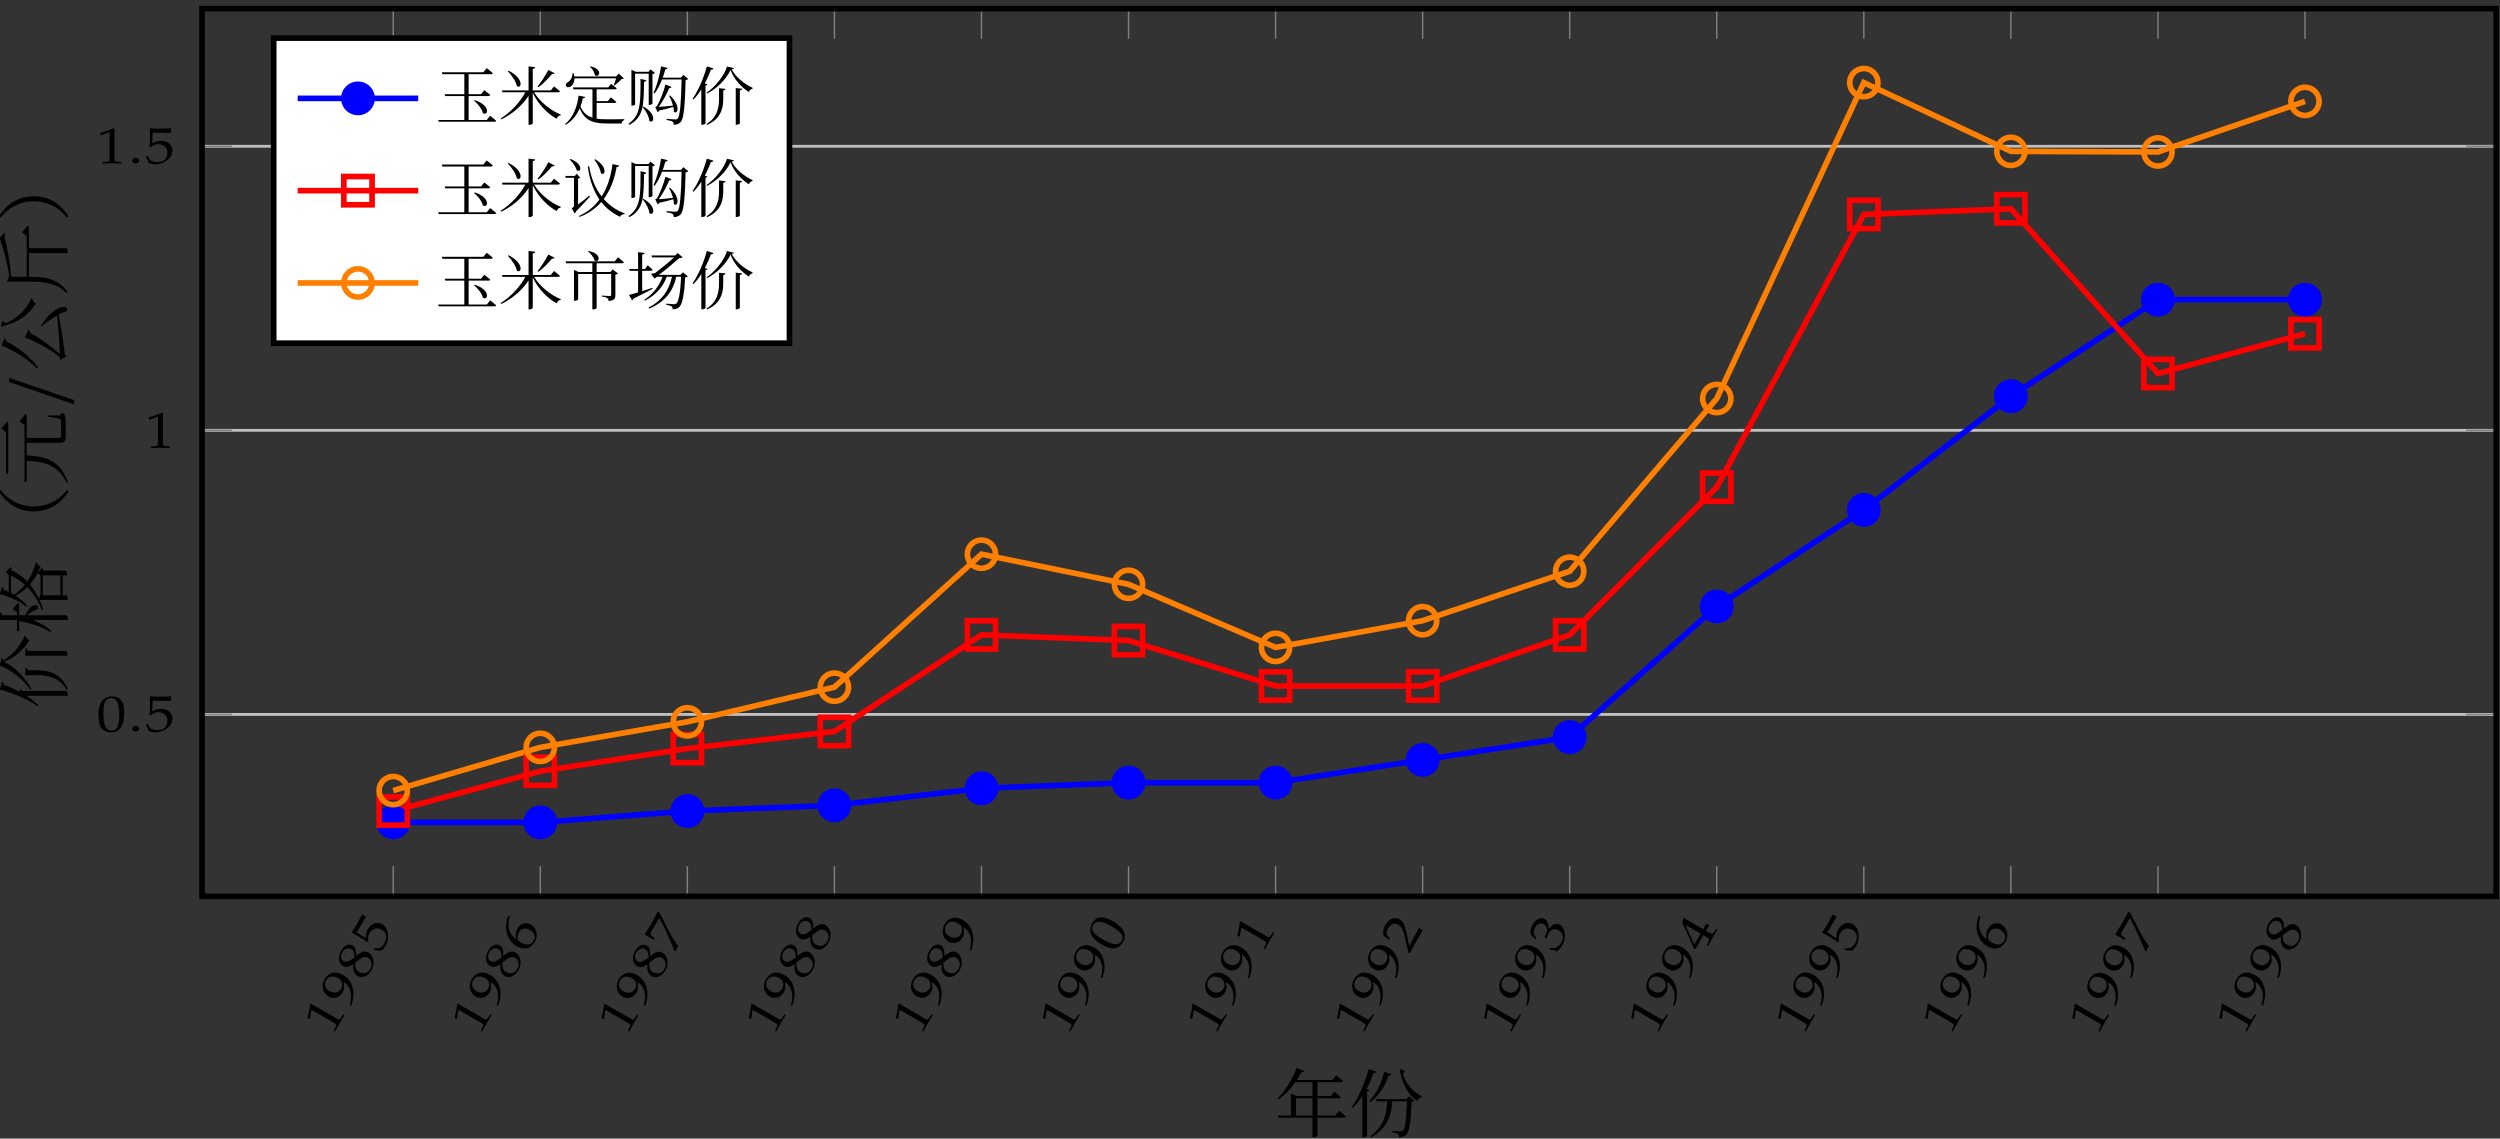 <?xml version="1.0" encoding="UTF-8"?>
<svg xmlns="http://www.w3.org/2000/svg" xmlns:xlink="http://www.w3.org/1999/xlink" width="352.72" height="160.642" viewBox="0 0 352.72 160.642">
<rect x="0" y="0" width="352.72" height="160.642" fill="#333333" stroke="none"/>
<defs>
<g>
<g id="glyph-0-0">
<path d="M 1.828 -3.156 L 1.656 -3.25 L 1.406 -2.891 C 1.172 -2.484 1.062 -2.453 0.734 -2.641 L -2.953 -4.766 L -3.031 -4.688 C -3.094 -4.094 -3.203 -3.469 -3.391 -2.703 L -3.094 -2.594 L -3.047 -2.656 L -2.859 -3.812 L -2.859 -3.828 C -2.828 -3.875 -2.781 -3.844 -2.625 -3.766 L 0.375 -2.031 C 0.703 -1.844 0.734 -1.734 0.516 -1.344 L 0.312 -0.906 L 0.484 -0.812 L 1.156 -2.016 Z M 1.828 -3.156 "/>
</g>
<g id="glyph-0-1">
<path d="M -0.594 -4.922 C -1.641 -5.531 -2.641 -5.328 -3.188 -4.359 C -3.734 -3.422 -3.5 -2.375 -2.656 -1.891 C -1.953 -1.484 -1.109 -1.719 -0.672 -2.469 C -0.531 -2.719 -0.453 -3.047 -0.469 -3.219 L -0.531 -3.953 C 0.484 -3.281 0.781 -2.047 0.297 -0.594 L 0.344 -0.578 L 0.594 -0.75 C 0.844 -1.672 0.891 -2.109 0.828 -2.672 C 0.719 -3.672 0.219 -4.453 -0.594 -4.922 Z M -1.312 -4.484 C -0.75 -4.156 -0.578 -3.547 -0.891 -3 C -1.234 -2.406 -1.891 -2.281 -2.531 -2.641 C -3.172 -3.016 -3.328 -3.609 -2.984 -4.219 C -2.797 -4.531 -2.547 -4.719 -2.203 -4.703 C -1.938 -4.734 -1.578 -4.641 -1.312 -4.484 Z M -1.312 -4.484 "/>
</g>
<g id="glyph-0-2">
<path d="M 0.75 -4.219 C 0.25 -4.5 -0.188 -4.391 -0.984 -3.75 C -0.984 -4.641 -1.109 -5.016 -1.5 -5.234 C -2.016 -5.531 -2.688 -5.25 -3.125 -4.469 C -3.625 -3.609 -3.5 -2.703 -2.859 -2.328 C -2.438 -2.094 -2.078 -2.141 -1.375 -2.578 C -1.422 -2.203 -1.422 -2.047 -1.391 -1.797 C -1.297 -1.391 -1.125 -1.094 -0.797 -0.906 C -0.172 -0.547 0.672 -0.891 1.141 -1.703 C 1.688 -2.641 1.5 -3.781 0.75 -4.219 Z M 0.656 -3.484 C 1.172 -3.188 1.344 -2.516 1 -1.922 C 0.641 -1.312 0.031 -1.125 -0.547 -1.453 C -1 -1.719 -1.156 -2.078 -1.141 -2.797 L -0.578 -3.219 C -0.141 -3.594 0.312 -3.688 0.656 -3.484 Z M -1.703 -4.703 C -1.344 -4.5 -1.219 -4.172 -1.219 -3.547 L -1.625 -3.266 C -2.078 -2.906 -2.453 -2.828 -2.766 -3 C -3.172 -3.234 -3.25 -3.75 -2.953 -4.266 C -2.656 -4.781 -2.156 -4.969 -1.703 -4.703 Z M -1.703 -4.703 "/>
</g>
<g id="glyph-0-3">
<path d="M 0.422 -4.359 C -0.281 -4.766 -1.109 -4.469 -1.594 -3.641 C -1.797 -3.281 -1.844 -2.984 -1.891 -2.375 L -3.156 -3.203 L -1.844 -5.391 L -1.859 -5.438 C -1.969 -5.5 -2 -5.531 -2.094 -5.578 C -2.203 -5.641 -2.234 -5.656 -2.344 -5.719 L -2.406 -5.719 L -3.094 -4.422 L -3.859 -3.203 L -3.844 -3.125 L -2.984 -2.672 C -2.438 -2.359 -1.875 -2 -1.609 -1.797 L -1.5 -1.938 C -1.594 -2.453 -1.562 -2.703 -1.359 -3.047 C -0.969 -3.734 -0.281 -3.953 0.391 -3.562 C 1.078 -3.156 1.203 -2.453 0.75 -1.656 C 0.531 -1.266 0.203 -0.984 -0.016 -0.984 L -0.719 -0.922 L -0.734 -0.703 C -0.281 -0.656 -0.031 -0.641 0.297 -0.594 C 0.5 -0.734 0.734 -1 0.922 -1.312 C 1.203 -1.812 1.328 -2.406 1.234 -2.984 C 1.172 -3.609 0.875 -4.094 0.422 -4.359 Z M 0.422 -4.359 "/>
</g>
<g id="glyph-0-4">
<path d="M 0.672 -4.297 C -0.031 -4.703 -0.797 -4.469 -1.234 -3.703 C -1.484 -3.281 -1.484 -2.922 -1.453 -2.25 C -2.469 -3.062 -2.719 -4.016 -2.297 -5.516 L -2.359 -5.547 L -2.625 -5.344 C -2.828 -4.516 -2.875 -4.156 -2.828 -3.625 C -2.703 -2.562 -2.172 -1.734 -1.328 -1.234 C -0.312 -0.656 0.656 -0.875 1.203 -1.812 C 1.75 -2.75 1.516 -3.812 0.672 -4.297 Z M 0.531 -3.547 C 1.172 -3.172 1.375 -2.562 1.047 -2.016 C 0.703 -1.406 0.047 -1.312 -0.781 -1.797 C -1 -1.922 -1.094 -2.016 -1.156 -2.156 C -1.281 -2.438 -1.234 -2.875 -1.031 -3.219 C -0.719 -3.766 -0.094 -3.906 0.531 -3.547 Z M 0.531 -3.547 "/>
</g>
<g id="glyph-0-5">
<path d="M -1.953 -6.078 L -2.141 -6.188 L -3.031 -4.531 L -3.984 -2.984 L -3.984 -2.891 C -3.984 -2.891 -3.578 -2.672 -3.312 -2.516 C -3.078 -2.375 -2.703 -2.156 -2.703 -2.156 L -2.578 -2.359 L -2.891 -2.625 C -3.25 -2.891 -3.266 -2.969 -3.078 -3.312 L -1.953 -5.25 C -1.625 -4.656 -1.391 -4.234 -1.156 -3.734 L 0.234 -0.562 L 0.359 -0.594 C 0.359 -0.594 0.453 -0.797 0.531 -0.938 C 0.609 -1.062 0.734 -1.266 0.734 -1.266 C 0.25 -1.938 -0.047 -2.375 -0.672 -3.562 Z M -1.953 -6.078 "/>
</g>
<g id="glyph-0-6">
<path d="M -0.25 -4.797 C -1.609 -5.578 -2.531 -5.5 -3.109 -4.5 C -3.766 -3.375 -3.312 -2.359 -1.812 -1.5 C -1.094 -1.078 -0.375 -0.859 0.062 -0.953 C 0.516 -1.016 0.938 -1.344 1.188 -1.781 C 1.828 -2.891 1.344 -3.875 -0.25 -4.797 Z M -0.312 -4 C 1.016 -3.234 1.406 -2.656 1.031 -2 C 0.625 -1.297 -0.172 -1.359 -1.688 -2.234 C -3 -3 -3.375 -3.547 -2.969 -4.25 C -2.562 -4.938 -1.797 -4.859 -0.312 -4 Z M -0.312 -4 "/>
</g>
<g id="glyph-0-7">
<path d="M 2.047 -3.516 C 1.906 -3.562 1.844 -3.594 1.766 -3.641 C 1.672 -3.688 1.609 -3.734 1.484 -3.828 L 0.109 -1.281 L -0.328 -3.297 C -0.562 -4.359 -0.781 -4.781 -1.234 -5.047 C -1.953 -5.453 -2.734 -5.141 -3.266 -4.234 C -3.562 -3.719 -3.641 -3.266 -3.531 -2.734 L -2.75 -2.125 L -2.625 -2.344 L -2.875 -2.609 C -3.172 -2.922 -3.156 -3.281 -2.875 -3.75 C -2.516 -4.391 -1.969 -4.594 -1.438 -4.281 C -0.969 -4.016 -0.688 -3.438 -0.422 -2.188 L -0.016 -0.328 L 0.156 -0.25 L 1.062 -1.859 Z M 2.047 -3.516 "/>
</g>
<g id="glyph-0-8">
<path d="M 0.609 -4.281 C 0.312 -4.453 -0.031 -4.453 -0.328 -4.281 C -0.562 -4.156 -0.703 -4.016 -0.953 -3.688 C -1.016 -4.5 -1.172 -4.875 -1.547 -5.094 C -2.094 -5.406 -2.781 -5.078 -3.234 -4.281 C -3.516 -3.797 -3.594 -3.375 -3.484 -2.875 L -2.828 -2.219 L -2.703 -2.438 L -2.984 -2.781 C -3.141 -2.969 -3.094 -3.547 -2.875 -3.922 C -2.609 -4.391 -2.062 -4.594 -1.672 -4.375 C -1.203 -4.094 -1.047 -3.453 -1.344 -2.938 C -1.391 -2.875 -1.562 -2.594 -1.562 -2.594 L -1.281 -2.328 L -1.219 -2.359 C -1.172 -2.688 -1.109 -2.844 -1 -3.031 C -0.656 -3.641 -0.141 -3.797 0.438 -3.469 C 1.062 -3.109 1.219 -2.438 0.828 -1.766 C 0.641 -1.438 0.391 -1.188 0.094 -1.062 C -0.156 -0.953 -0.344 -0.953 -0.766 -1.016 L -0.828 -0.781 C -0.344 -0.703 -0.109 -0.656 0.234 -0.5 C 0.562 -0.844 0.812 -1.125 0.969 -1.406 C 1.297 -1.984 1.406 -2.781 1.219 -3.422 C 1.109 -3.828 0.906 -4.109 0.609 -4.281 Z M 0.609 -4.281 "/>
</g>
<g id="glyph-0-9">
<path d="M 2.062 -3.547 L 1.891 -3.641 L 1.656 -3.297 C 1.438 -2.953 1.312 -2.922 0.938 -3.141 L 0.469 -3.406 C 0.719 -3.828 0.812 -3.984 0.953 -4.172 L 0.5 -4.438 C 0.5 -4.438 0.328 -4.062 0.188 -3.828 L 0.078 -3.641 L -0.781 -4.141 C -1.891 -4.766 -2.422 -5.094 -2.656 -5.281 L -2.719 -5.219 L -2.859 -4.562 L -1.188 -0.859 L -1 -0.859 L 0.109 -2.797 L 0.578 -2.531 C 0.953 -2.312 0.984 -2.172 0.797 -1.828 L 0.578 -1.359 L 0.75 -1.266 L 1.406 -2.438 Z M -0.281 -3.031 L -1.172 -1.469 L -2.453 -4.281 Z M -0.281 -3.031 "/>
</g>
<g id="glyph-1-0">
<path d="M 4.031 -2.625 C 4.031 -4.188 3.5 -4.938 2.344 -4.938 C 1.047 -4.938 0.391 -4.047 0.391 -2.312 C 0.391 -1.484 0.562 -0.766 0.859 -0.406 C 1.141 -0.062 1.625 0.141 2.125 0.141 C 3.406 0.141 4.031 -0.781 4.031 -2.625 Z M 3.328 -2.266 C 3.328 -0.734 3.016 -0.109 2.25 -0.109 C 1.438 -0.109 1.094 -0.828 1.094 -2.578 C 1.094 -4.094 1.391 -4.688 2.203 -4.688 C 3 -4.688 3.328 -3.984 3.328 -2.266 Z M 3.328 -2.266 "/>
</g>
<g id="glyph-1-1">
<path d="M 1.672 -0.375 C 1.672 -0.594 1.438 -0.797 1.188 -0.797 C 0.938 -0.797 0.703 -0.594 0.703 -0.375 C 0.703 -0.172 0.938 0.031 1.172 0.031 C 1.438 0.031 1.672 -0.156 1.672 -0.375 Z M 1.672 -0.375 "/>
</g>
<g id="glyph-1-2">
<path d="M 3.984 -1.812 C 3.984 -2.625 3.312 -3.188 2.359 -3.188 C 1.953 -3.188 1.656 -3.094 1.125 -2.828 L 1.203 -4.328 L 3.75 -4.297 L 3.797 -4.328 C 3.781 -4.453 3.781 -4.5 3.781 -4.609 C 3.781 -4.719 3.781 -4.766 3.797 -4.891 L 3.75 -4.938 L 2.297 -4.891 L 0.844 -4.938 L 0.797 -4.891 L 0.828 -3.922 C 0.828 -3.281 0.797 -2.625 0.766 -2.297 L 0.938 -2.266 C 1.328 -2.594 1.562 -2.703 1.969 -2.703 C 2.766 -2.703 3.281 -2.219 3.281 -1.438 C 3.281 -0.641 2.734 -0.172 1.828 -0.172 C 1.375 -0.172 0.953 -0.312 0.844 -0.5 L 0.453 -1.078 L 0.25 -0.984 C 0.438 -0.578 0.547 -0.344 0.672 -0.031 C 0.891 0.078 1.234 0.141 1.594 0.141 C 2.156 0.141 2.75 -0.062 3.203 -0.406 C 3.719 -0.797 3.984 -1.281 3.984 -1.812 Z M 3.984 -1.812 "/>
</g>
<g id="glyph-1-3">
<path d="M 3.641 0.016 L 3.641 -0.188 L 3.203 -0.219 C 2.75 -0.234 2.656 -0.312 2.656 -0.688 L 2.656 -4.938 L 2.547 -4.969 C 2 -4.719 1.406 -4.516 0.641 -4.281 L 0.703 -3.969 L 0.781 -3.969 L 1.875 -4.391 L 1.891 -4.391 C 1.953 -4.391 1.953 -4.328 1.953 -4.156 L 1.953 -0.688 C 1.953 -0.312 1.875 -0.234 1.422 -0.219 L 0.938 -0.188 L 0.938 0.016 L 2.328 0 Z M 3.641 0.016 "/>
</g>
<g id="glyph-2-0">
<path d="M 3.094 -8.969 C 2.453 -7.234 1.391 -5.609 0.391 -4.656 L 0.516 -4.531 C 1.391 -5.109 2.219 -5.938 2.922 -6.953 L 5.328 -6.953 L 5.328 -5 L 3.125 -5 L 2.281 -5.344 L 2.281 -2.25 L 0.453 -2.25 L 0.531 -1.938 L 5.328 -1.938 L 5.328 0.812 L 5.438 0.812 C 5.812 0.812 6.031 0.641 6.031 0.594 L 6.031 -1.938 L 9.781 -1.938 C 9.938 -1.938 10.031 -2 10.062 -2.109 C 9.688 -2.453 9.078 -2.922 9.078 -2.922 L 8.531 -2.25 L 6.031 -2.25 L 6.031 -4.688 L 9.047 -4.688 C 9.203 -4.688 9.297 -4.734 9.328 -4.844 C 8.969 -5.172 8.406 -5.625 8.406 -5.625 L 7.906 -5 L 6.031 -5 L 6.031 -6.953 L 9.375 -6.953 C 9.531 -6.953 9.625 -7 9.656 -7.125 C 9.266 -7.469 8.672 -7.922 8.672 -7.922 L 8.141 -7.266 L 3.125 -7.266 C 3.344 -7.609 3.562 -7.984 3.75 -8.359 C 3.984 -8.344 4.109 -8.422 4.156 -8.531 Z M 5.328 -2.25 L 3 -2.25 L 3 -4.688 L 5.328 -4.688 Z M 5.328 -2.25 "/>
</g>
<g id="glyph-2-1">
<path d="M 5.969 -8.078 L 4.938 -8.406 C 4.531 -6.688 3.734 -5.203 2.828 -4.281 L 2.969 -4.141 C 4.078 -4.938 5.016 -6.219 5.562 -7.891 C 5.797 -7.875 5.922 -7.969 5.969 -8.078 Z M 7.891 -8.531 L 7.234 -8.781 L 7.125 -8.719 C 7.516 -6.656 8.25 -5.266 9.609 -4.312 C 9.719 -4.594 9.969 -4.812 10.234 -4.844 L 10.266 -4.969 C 8.969 -5.547 8.016 -6.812 7.578 -8.109 C 7.703 -8.281 7.828 -8.422 7.891 -8.531 Z M 2.859 -5.828 L 2.453 -6 C 2.828 -6.688 3.172 -7.453 3.453 -8.25 C 3.703 -8.234 3.828 -8.328 3.859 -8.438 L 2.766 -8.797 C 2.219 -6.766 1.281 -4.734 0.391 -3.453 L 0.531 -3.344 C 1 -3.812 1.453 -4.375 1.859 -5.016 L 1.859 0.828 L 1.969 0.828 C 2.25 0.828 2.516 0.656 2.531 0.594 L 2.531 -5.641 C 2.719 -5.672 2.828 -5.734 2.859 -5.828 Z M 8.078 -4.562 L 3.766 -4.562 L 3.859 -4.25 L 5.375 -4.25 C 5.297 -2.688 5.047 -0.844 3 0.656 L 3.141 0.812 C 5.594 -0.594 5.969 -2.516 6.094 -4.25 L 8.172 -4.25 C 8.078 -1.812 7.906 -0.391 7.609 -0.109 C 7.516 -0.031 7.422 -0.016 7.25 -0.016 C 7.031 -0.016 6.422 -0.062 6.062 -0.078 L 6.047 0.094 C 6.391 0.141 6.734 0.234 6.875 0.344 C 7 0.453 7.031 0.625 7.031 0.812 C 7.438 0.812 7.812 0.719 8.078 0.438 C 8.5 0.016 8.719 -1.422 8.812 -4.172 C 9.031 -4.203 9.172 -4.25 9.234 -4.344 L 8.453 -4.984 Z M 8.078 -4.562 "/>
</g>
<g id="glyph-3-0">
<path d="M -5.234 -7.469 L 0.797 -7.469 L 0.797 -7.609 C 0.797 -7.859 0.656 -8.141 0.562 -8.141 L -4.844 -8.141 C -4.875 -8.406 -4.984 -8.5 -5.125 -8.531 Z M -5.219 -4.719 L -3.438 -4.719 C -1.969 -4.719 -0.375 -4.406 0.672 -2.656 L 0.812 -2.766 C -0.156 -5.016 -1.906 -5.406 -3.422 -5.422 L -4.828 -5.422 C -4.859 -5.672 -4.969 -5.75 -5.109 -5.781 Z M -8.203 -6.625 C -6.703 -7.156 -5.406 -8.328 -4.578 -9.656 C -4.844 -9.719 -5.062 -9.938 -5.109 -10.234 L -5.266 -10.25 C -5.938 -8.812 -7.031 -7.469 -8.344 -6.797 C -8.344 -7.047 -8.406 -7.156 -8.516 -7.188 L -8.781 -6.031 C -7.344 -5.641 -5.406 -4.078 -4.469 -2.672 L -4.312 -2.766 C -5.172 -4.375 -6.688 -5.906 -8.203 -6.625 Z M -8.797 -2.703 C -6.781 -2.172 -4.75 -1.25 -3.469 -0.359 L -3.344 -0.5 C -3.812 -0.969 -4.375 -1.391 -5.016 -1.812 L 0.812 -1.812 L 0.812 -1.938 C 0.812 -2.203 0.641 -2.484 0.578 -2.5 L -5.656 -2.5 C -5.688 -2.672 -5.75 -2.781 -5.844 -2.812 L -6 -2.391 C -6.703 -2.766 -7.469 -3.109 -8.25 -3.391 C -8.25 -3.641 -8.344 -3.766 -8.453 -3.797 Z M -8.797 -2.703 "/>
</g>
<g id="glyph-3-1">
<path d="M -6.953 -3.578 L -6.359 -3.109 L -6.359 -2.672 L -8.438 -2.672 C -8.469 -2.938 -8.578 -3.031 -8.734 -3.047 L -8.844 -2.016 L -6.359 -2.016 L -6.359 -0.406 L -6.047 -0.484 L -6.047 -1.844 C -4.469 -1.578 -2.891 -1.094 -1.656 -0.312 L -1.516 -0.469 C -2.281 -1.141 -3.156 -1.641 -4.125 -2.016 L 0.844 -2.016 L 0.844 -2.156 C 0.844 -2.391 0.672 -2.672 0.578 -2.672 L -4.906 -2.672 C -4.5 -3.031 -3.953 -3.406 -3.5 -3.5 C -3.031 -4.156 -4.312 -4.703 -5.156 -2.672 L -6.047 -2.672 L -6.047 -4.125 C -6.047 -4.281 -6.094 -4.375 -6.219 -4.406 C -6.531 -4.078 -6.953 -3.578 -6.953 -3.578 Z M -8.438 -6.703 L -8.797 -5.656 C -7.312 -5.297 -5.906 -4.594 -5.031 -3.875 L -4.922 -4.016 C -5.344 -4.547 -5.891 -5.016 -6.547 -5.438 C -5.938 -5.766 -5.391 -6.156 -4.891 -6.641 C -4.047 -5.766 -3.344 -4.656 -2.828 -3.375 L -2.672 -3.469 C -2.812 -3.953 -2.984 -4.406 -3.172 -4.844 L 0.812 -4.844 L 0.812 -4.953 C 0.812 -5.281 0.656 -5.484 0.594 -5.484 L 0.094 -5.484 L 0.094 -8.312 L 0.719 -8.312 L 0.719 -8.406 C 0.719 -8.719 0.578 -8.984 0.531 -8.984 L -2.672 -8.984 C -2.703 -9.188 -2.766 -9.297 -2.844 -9.359 L -3.438 -8.609 L -3.031 -8.266 L -3.031 -5.625 L -3.266 -5.047 C -3.625 -5.797 -4.047 -6.453 -4.531 -7.016 C -3.922 -7.703 -3.406 -8.547 -3.016 -9.594 C -3.328 -9.656 -3.5 -9.875 -3.578 -10.156 L -3.688 -10.172 C -3.969 -9.078 -4.391 -8.172 -4.891 -7.422 C -5.547 -8.109 -6.297 -8.625 -7.125 -9.031 C -7.125 -9.281 -7.156 -9.406 -7.25 -9.484 L -7.938 -8.75 L -7.516 -8.281 L -7.516 -5.984 C -7.766 -6.094 -8 -6.203 -8.25 -6.297 C -8.25 -6.531 -8.344 -6.656 -8.438 -6.703 Z M -6.766 -5.578 L -7.203 -5.828 L -7.203 -8.266 C -6.5 -7.953 -5.844 -7.516 -5.234 -6.969 C -5.688 -6.406 -6.203 -5.953 -6.766 -5.578 Z M -0.219 -5.484 L -2.719 -5.484 L -2.719 -8.312 L -0.219 -8.312 Z M -0.219 -5.484 "/>
</g>
<g id="glyph-3-2">
<path d="M -8.688 -9.844 L -8.906 -9.656 C -8 -8.25 -6.516 -6.828 -3.984 -6.828 C -1.453 -6.828 0.016 -8.25 0.922 -9.656 L 0.719 -9.844 C -0.266 -8.625 -1.781 -7.531 -3.984 -7.531 C -6.188 -7.531 -7.703 -8.625 -8.688 -9.844 Z M -8.688 -9.844 "/>
</g>
<g id="glyph-3-3">
<path d="M -7.891 -1.594 L -7.578 -1.688 L -7.578 -8.734 C -7.578 -8.891 -7.625 -8.984 -7.734 -9.016 C -8.078 -8.641 -8.531 -8.031 -8.531 -8.031 L -7.891 -7.5 Z M -5.297 -0.484 L -4.984 -0.562 L -4.984 -3.453 C -2.312 -3.375 -0.609 -2.828 0.688 -0.359 L 0.844 -0.422 C -0.25 -3.375 -2 -4.078 -4.984 -4.234 L -4.984 -6 L -0.234 -6 C 0.344 -6 0.516 -6.203 0.516 -7.047 L 0.516 -8.172 C 0.516 -9.844 0.406 -10.172 0.078 -10.172 C -0.078 -10.172 -0.156 -10.125 -0.234 -9.875 L -2 -9.859 L -2 -9.719 C -1.25 -9.594 -0.516 -9.453 -0.312 -9.359 C -0.203 -9.328 -0.156 -9.281 -0.156 -9.172 C -0.141 -9 -0.141 -8.656 -0.141 -8.188 L -0.141 -7.172 C -0.141 -6.766 -0.203 -6.703 -0.391 -6.703 L -4.984 -6.703 L -4.984 -9.781 C -4.984 -9.922 -5.047 -10.031 -5.156 -10.062 C -5.5 -9.672 -5.984 -9.047 -5.984 -9.047 L -5.297 -8.5 Z M -5.297 -0.484 "/>
</g>
<g id="glyph-3-4">
<path d="M -8.078 -4.656 L -8.547 -3.641 C -6.547 -2.812 -4.625 -1.516 -3.484 -0.344 L -3.375 -0.5 C -4.375 -1.906 -6 -3.266 -7.922 -4.234 C -7.891 -4.469 -7.969 -4.609 -8.078 -4.656 Z M -2.969 -6.422 L -2.891 -6.281 C -2.297 -6.797 -1.484 -7.422 -0.688 -7.875 C -0.5 -5.734 -0.344 -3.641 -0.297 -2.391 C -1.516 -3.531 -3.328 -4.781 -4.562 -5.422 C -4.531 -5.656 -4.625 -5.812 -4.719 -5.844 L -5.266 -4.766 C -3.922 -4.297 -1.484 -2.984 -0.422 -2.078 C -0.328 -1.984 -0.266 -1.609 -0.266 -1.609 L 0.625 -2.062 C 0.594 -2.141 0.531 -2.219 0.406 -2.281 C 0.125 -4.594 -0.203 -6.578 -0.469 -8 C -0.094 -8.203 0.266 -8.344 0.609 -8.438 C 1.266 -9.297 -0.812 -9.766 -2.969 -6.422 Z M -8.406 -7.094 L -8.625 -6.391 L -8.562 -6.281 C -6.281 -6.859 -4.703 -7.875 -3.703 -9.562 C -3.969 -9.688 -4.172 -9.938 -4.203 -10.234 L -4.344 -10.266 C -5.047 -8.594 -6.453 -7.391 -7.938 -6.766 C -8.109 -6.906 -8.281 -7.031 -8.406 -7.094 Z M -8.406 -7.094 "/>
</g>
<g id="glyph-3-5">
<path d="M -8.812 -8.25 C -8.328 -7.094 -7.766 -4.953 -7.438 -3.031 L -7.75 -2.125 L -4.406 -2.125 C -2.547 -2.125 -0.75 -1.922 0.625 -0.531 L 0.766 -0.688 C -0.562 -2.625 -2.609 -2.812 -4.391 -2.812 L -4.672 -2.812 L -4.672 -6.156 L 0.812 -6.156 L 0.812 -6.281 C 0.812 -6.641 0.688 -6.859 0.656 -6.859 L -4.672 -6.859 L -4.672 -9.75 C -4.672 -9.906 -4.719 -10 -4.844 -10.031 C -5.172 -9.672 -5.625 -9.094 -5.625 -9.094 L -4.984 -8.562 L -4.984 -2.812 L -7.188 -2.812 C -7.328 -4.859 -7.734 -7.047 -8.125 -8.484 C -8.031 -8.734 -8.016 -8.922 -8.109 -9.016 Z M -8.812 -8.25 "/>
</g>
<g id="glyph-3-6">
<path d="M -8.906 -0.844 L -8.688 -0.656 C -7.703 -1.875 -6.188 -2.969 -3.984 -2.969 C -1.781 -2.969 -0.266 -1.875 0.719 -0.656 L 0.922 -0.844 C 0.016 -2.25 -1.453 -3.672 -3.984 -3.672 C -6.516 -3.672 -8 -2.25 -8.906 -0.844 Z M -8.906 -0.844 "/>
</g>
<g id="glyph-4-0">
<path d="M 1.734 -0.922 C 1.703 -1.016 1.703 -1.125 1.703 -1.219 C 1.703 -1.312 1.703 -1.406 1.734 -1.516 L -7.5 -4.688 C -7.484 -4.578 -7.469 -4.484 -7.469 -4.391 C -7.469 -4.297 -7.484 -4.188 -7.5 -4.094 Z M 1.734 -0.922 "/>
</g>
<g id="glyph-5-0">
<path d="M 5.578 -2.781 L 5.484 -2.703 C 6 -2.281 6.594 -1.562 6.719 -0.969 C 7.438 -0.453 7.906 -2.031 5.578 -2.781 Z M 0.938 -6.719 L 1.031 -6.438 L 4.109 -6.438 L 4.109 -3.625 L 1.344 -3.625 L 1.422 -3.359 L 4.109 -3.359 L 4.109 0.016 L 0.422 0.016 L 0.5 0.266 L 8.359 0.266 C 8.5 0.266 8.594 0.219 8.609 0.125 C 8.281 -0.172 7.75 -0.578 7.75 -0.578 L 7.281 0.016 L 4.719 0.016 L 4.719 -3.359 L 7.516 -3.359 C 7.641 -3.359 7.734 -3.406 7.766 -3.516 C 7.438 -3.797 6.922 -4.188 6.922 -4.188 L 6.469 -3.625 L 4.719 -3.625 L 4.719 -6.438 L 7.875 -6.438 C 8.016 -6.438 8.094 -6.484 8.125 -6.594 C 7.797 -6.891 7.266 -7.297 7.266 -7.297 L 6.797 -6.719 Z M 0.938 -6.719 "/>
</g>
<g id="glyph-5-1">
<path d="M 1.359 -6.938 L 1.25 -6.859 C 1.75 -6.344 2.391 -5.469 2.516 -4.781 C 3.172 -4.281 3.625 -5.781 1.359 -6.938 Z M 6.969 -7.047 C 6.516 -6.188 5.906 -5.266 5.453 -4.719 L 5.578 -4.609 C 6.188 -5.062 6.906 -5.766 7.484 -6.469 C 7.672 -6.422 7.797 -6.484 7.844 -6.578 Z M 4.172 -7.547 L 4.172 -4.156 L 0.422 -4.156 L 0.5 -3.891 L 3.719 -3.891 C 2.984 -2.516 1.703 -1.109 0.25 -0.203 L 0.328 -0.062 C 1.938 -0.859 3.297 -2.031 4.172 -3.391 L 4.172 0.703 L 4.297 0.703 C 4.516 0.703 4.766 0.562 4.766 0.484 L 4.766 -3.812 C 5.531 -2.203 6.812 -0.875 8.141 -0.156 C 8.234 -0.438 8.453 -0.625 8.703 -0.641 L 8.719 -0.75 C 7.344 -1.281 5.812 -2.5 4.953 -3.891 L 8.359 -3.891 C 8.484 -3.891 8.578 -3.938 8.609 -4.031 C 8.281 -4.328 7.766 -4.719 7.766 -4.719 L 7.312 -4.156 L 4.766 -4.156 L 4.766 -7.188 C 5 -7.234 5.078 -7.312 5.109 -7.438 Z M 4.172 -7.547 "/>
</g>
<g id="glyph-5-2">
<path d="M 3.938 -7.547 L 3.844 -7.484 C 4.172 -7.203 4.484 -6.719 4.531 -6.312 C 5.156 -5.844 5.719 -7.141 3.938 -7.547 Z M 1.516 -6.594 L 1.375 -6.594 C 1.406 -6.016 1.062 -5.5 0.703 -5.312 C 0.5 -5.188 0.375 -5 0.453 -4.797 C 0.562 -4.562 0.906 -4.547 1.141 -4.719 C 1.406 -4.891 1.641 -5.281 1.641 -5.859 L 7.531 -5.859 C 7.438 -5.547 7.297 -5.172 7.188 -4.922 L 7.297 -4.859 C 7.609 -5.078 8.062 -5.469 8.281 -5.75 C 8.453 -5.766 8.562 -5.781 8.625 -5.828 L 7.906 -6.531 L 7.516 -6.125 L 1.625 -6.125 C 1.609 -6.266 1.578 -6.438 1.516 -6.594 Z M 6.828 -5.078 L 6.406 -4.578 L 1.438 -4.578 L 1.5 -4.312 L 4.188 -4.312 L 4.188 -0.312 C 3.422 -0.547 2.891 -1 2.5 -1.859 C 2.641 -2.25 2.75 -2.641 2.828 -3.031 C 3.031 -3.047 3.125 -3.109 3.172 -3.234 L 2.234 -3.422 C 2.062 -2 1.531 -0.375 0.312 0.609 L 0.406 0.703 C 1.391 0.125 2 -0.734 2.391 -1.625 C 3.125 0.141 4.266 0.516 6.344 0.516 C 6.828 0.516 7.859 0.516 8.312 0.516 C 8.312 0.281 8.438 0.094 8.672 0.047 L 8.672 -0.094 C 8.094 -0.078 6.906 -0.078 6.391 -0.078 C 5.781 -0.078 5.25 -0.094 4.781 -0.172 L 4.781 -2.391 L 7.328 -2.391 C 7.453 -2.391 7.547 -2.438 7.562 -2.531 C 7.266 -2.812 6.781 -3.172 6.781 -3.172 L 6.359 -2.641 L 4.781 -2.641 L 4.781 -4.312 L 7.375 -4.312 C 7.5 -4.312 7.594 -4.359 7.609 -4.453 C 7.312 -4.719 6.828 -5.078 6.828 -5.078 Z M 6.828 -5.078 "/>
</g>
<g id="glyph-5-3">
<path d="M 2.797 -5.578 L 1.969 -5.781 C 1.969 -2.328 2 -0.641 0.281 0.547 L 0.406 0.703 C 2.484 -0.422 2.406 -2.219 2.469 -5.375 C 2.672 -5.375 2.766 -5.469 2.797 -5.578 Z M 2.375 -1.875 L 2.266 -1.812 C 2.688 -1.328 3.172 -0.5 3.219 0.141 C 3.828 0.641 4.344 -0.797 2.375 -1.875 Z M 0.688 -7.062 L 0.688 -2 L 0.781 -2 C 1.047 -2 1.203 -2.141 1.203 -2.172 L 1.203 -6.516 L 3.125 -6.516 L 3.125 -2.109 L 3.219 -2.109 C 3.453 -2.109 3.656 -2.25 3.656 -2.297 L 3.656 -6.469 C 3.859 -6.5 3.953 -6.547 4.016 -6.609 L 3.375 -7.125 L 3.094 -6.781 L 1.312 -6.781 Z M 6.125 -3.453 L 6 -3.391 C 6.203 -3.031 6.422 -2.516 6.547 -2.016 C 5.797 -1.922 5.047 -1.859 4.547 -1.828 C 5.094 -2.578 5.703 -3.703 6.016 -4.484 C 6.188 -4.469 6.297 -4.547 6.344 -4.641 L 5.484 -5 C 5.297 -4.172 4.719 -2.609 4.25 -1.906 C 4.203 -1.859 4.047 -1.812 4.047 -1.812 L 4.391 -1.078 C 4.469 -1.109 4.547 -1.188 4.594 -1.312 C 5.359 -1.469 6.094 -1.672 6.594 -1.828 C 6.656 -1.594 6.672 -1.375 6.672 -1.156 C 7.188 -0.641 7.719 -1.969 6.125 -3.453 Z M 5.797 -7.328 L 4.875 -7.547 C 4.656 -6.188 4.25 -4.766 3.812 -3.797 L 3.953 -3.719 C 4.359 -4.25 4.719 -4.938 5 -5.703 L 7.766 -5.703 C 7.703 -2.562 7.547 -0.516 7.219 -0.188 C 7.125 -0.078 7.047 -0.062 6.859 -0.062 C 6.672 -0.062 6.031 -0.109 5.641 -0.156 L 5.641 0.016 C 5.984 0.062 6.359 0.156 6.5 0.266 C 6.609 0.344 6.656 0.516 6.656 0.688 C 7.062 0.703 7.422 0.562 7.672 0.266 C 8.094 -0.25 8.25 -2.266 8.328 -5.625 C 8.516 -5.641 8.641 -5.688 8.703 -5.766 L 8.016 -6.344 L 7.672 -5.953 L 5.109 -5.953 C 5.25 -6.344 5.359 -6.734 5.469 -7.125 C 5.656 -7.141 5.766 -7.219 5.797 -7.328 Z M 5.797 -7.328 "/>
</g>
<g id="glyph-5-4">
<path d="M 6.406 -4.484 L 6.406 0.688 L 6.516 0.688 C 6.734 0.688 6.984 0.562 6.984 0.484 L 6.984 -4.156 C 7.203 -4.188 7.297 -4.281 7.312 -4.391 Z M 4.047 -4.469 L 4.047 -2.953 C 4.047 -1.688 3.781 -0.328 2.281 0.578 L 2.375 0.703 C 4.297 -0.141 4.641 -1.625 4.641 -2.938 L 4.641 -4.141 C 4.859 -4.172 4.938 -4.25 4.953 -4.375 Z M 5.672 -7.031 C 6.141 -5.75 7.141 -4.641 8.266 -3.922 C 8.328 -4.156 8.516 -4.344 8.766 -4.391 L 8.781 -4.516 C 7.562 -5.094 6.406 -6.016 5.828 -7.141 C 6.031 -7.156 6.141 -7.203 6.156 -7.297 L 5.172 -7.531 C 4.828 -6.297 3.5 -4.641 2.297 -3.828 L 2.359 -3.703 C 3.75 -4.422 5.062 -5.734 5.672 -7.031 Z M 2.328 -7.547 C 1.859 -5.812 1.078 -4.062 0.312 -2.969 L 0.438 -2.875 C 0.828 -3.266 1.203 -3.75 1.547 -4.297 L 1.547 0.688 L 1.656 0.688 C 1.891 0.688 2.141 0.547 2.141 0.5 L 2.141 -4.844 C 2.297 -4.875 2.391 -4.938 2.406 -5.016 L 2.047 -5.141 C 2.359 -5.75 2.656 -6.406 2.906 -7.078 C 3.109 -7.062 3.219 -7.141 3.266 -7.25 Z M 2.328 -7.547 "/>
</g>
<g id="glyph-5-5">
<path d="M 4.578 -7.469 L 4.469 -7.391 C 4.844 -6.891 5.312 -6.109 5.375 -5.5 C 5.953 -5.016 6.438 -6.328 4.578 -7.469 Z M 1.094 -7.5 L 0.984 -7.438 C 1.359 -7.047 1.844 -6.406 1.969 -5.906 C 2.578 -5.484 3 -6.75 1.094 -7.5 Z M 2.156 -4.719 C 2.328 -4.75 2.406 -4.812 2.469 -4.859 L 1.969 -5.422 L 1.703 -5.109 L 0.344 -5.109 L 0.422 -4.844 L 1.578 -4.844 L 1.578 -0.922 C 1.578 -0.75 1.531 -0.703 1.266 -0.562 L 1.656 0.172 C 1.734 0.141 1.844 0.031 1.906 -0.141 C 2.719 -0.969 3.453 -1.781 3.844 -2.203 L 3.75 -2.328 C 3.188 -1.859 2.609 -1.422 2.156 -1.078 Z M 7.953 -6.578 L 7.016 -6.781 C 6.781 -4.953 6.266 -3.422 5.484 -2.219 C 4.594 -3.344 4 -4.781 3.719 -6.5 L 3.531 -6.406 C 3.781 -4.531 4.344 -3 5.172 -1.781 C 4.422 -0.75 3.453 0.016 2.281 0.547 L 2.391 0.672 C 3.609 0.203 4.625 -0.5 5.438 -1.438 C 6.125 -0.547 7.016 0.156 8.078 0.656 C 8.203 0.406 8.453 0.266 8.719 0.281 L 8.75 0.188 C 7.562 -0.266 6.562 -0.953 5.781 -1.859 C 6.672 -3.047 7.281 -4.547 7.594 -6.359 C 7.812 -6.359 7.922 -6.453 7.953 -6.578 Z M 7.953 -6.578 "/>
</g>
<g id="glyph-5-6">
<path d="M 3.656 -7.547 L 3.562 -7.484 C 3.938 -7.188 4.375 -6.656 4.484 -6.203 C 5.156 -5.781 5.609 -7.141 3.656 -7.547 Z M 7.797 -6.656 L 7.328 -6.078 L 0.391 -6.078 L 0.469 -5.812 L 4.172 -5.812 L 4.172 -4.578 L 2.219 -4.578 L 1.578 -4.875 L 1.578 -0.516 L 1.688 -0.516 C 1.938 -0.516 2.172 -0.641 2.172 -0.719 L 2.172 -4.297 L 4.172 -4.297 L 4.172 0.703 L 4.281 0.703 C 4.594 0.703 4.781 0.562 4.781 0.5 L 4.781 -4.297 L 6.828 -4.297 L 6.828 -1.375 C 6.828 -1.234 6.781 -1.188 6.609 -1.188 C 6.406 -1.188 5.516 -1.25 5.516 -1.25 L 5.516 -1.109 C 5.922 -1.078 6.141 -0.984 6.266 -0.906 C 6.406 -0.797 6.453 -0.656 6.484 -0.484 C 7.312 -0.562 7.422 -0.859 7.422 -1.312 L 7.422 -4.188 C 7.594 -4.234 7.75 -4.297 7.797 -4.359 L 7.031 -4.938 L 6.734 -4.578 L 4.781 -4.578 L 4.781 -5.812 L 8.391 -5.812 C 8.516 -5.812 8.609 -5.859 8.625 -5.953 C 8.312 -6.25 7.797 -6.656 7.797 -6.656 Z M 7.797 -6.656 "/>
</g>
<g id="glyph-5-7">
<path d="M 4.016 -4.422 C 3.812 -4.406 3.578 -4.344 3.438 -4.297 L 3.953 -3.656 L 4.312 -3.906 L 5.078 -3.906 C 4.609 -2.609 3.75 -1.469 2.516 -0.672 L 2.594 -0.531 C 4.125 -1.328 5.141 -2.453 5.672 -3.906 L 6.406 -3.906 C 6 -2 5 -0.531 3.094 0.453 L 3.188 0.594 C 5.438 -0.375 6.562 -1.859 7.016 -3.906 L 7.703 -3.906 C 7.594 -1.75 7.359 -0.406 7.031 -0.141 C 6.938 -0.062 6.859 -0.031 6.703 -0.031 C 6.5 -0.031 5.938 -0.094 5.609 -0.109 L 5.594 0.047 C 5.906 0.094 6.219 0.188 6.344 0.266 C 6.469 0.359 6.5 0.516 6.5 0.688 C 6.859 0.688 7.203 0.594 7.453 0.344 C 7.875 -0.062 8.156 -1.438 8.266 -3.828 C 8.469 -3.859 8.578 -3.891 8.641 -3.969 L 7.953 -4.531 L 7.609 -4.172 L 4.562 -4.172 C 5.469 -4.844 6.766 -5.938 7.391 -6.516 C 7.625 -6.531 7.828 -6.562 7.906 -6.656 L 7.203 -7.266 L 6.875 -6.906 L 3.516 -6.906 L 3.594 -6.641 L 6.703 -6.641 C 6 -5.969 4.828 -5.047 4.016 -4.422 Z M 2.984 -5.531 L 2.594 -5 L 2.203 -5 L 2.203 -7.031 C 2.438 -7.062 2.516 -7.141 2.531 -7.266 L 1.625 -7.375 L 1.625 -5 L 0.375 -5 L 0.438 -4.75 L 1.625 -4.75 L 1.625 -1.703 C 1.078 -1.531 0.625 -1.406 0.344 -1.344 L 0.781 -0.578 C 0.859 -0.625 0.938 -0.703 0.953 -0.812 C 2.156 -1.391 3.062 -1.875 3.688 -2.219 L 3.641 -2.344 L 2.203 -1.875 L 2.203 -4.75 L 3.438 -4.75 C 3.562 -4.75 3.656 -4.781 3.688 -4.891 C 3.406 -5.156 2.984 -5.531 2.984 -5.531 Z M 2.984 -5.531 "/>
</g>
</g>
<clipPath id="clip-0">
<path clip-rule="nonzero" d="M 28 20 L 352.578 20 L 352.578 101 L 28 101 Z M 28 20 "/>
</clipPath>
<clipPath id="clip-1">
<path clip-rule="nonzero" d="M 28 20 L 352.578 20 L 352.578 101 L 28 101 Z M 28 20 "/>
</clipPath>
<clipPath id="clip-2">
<path clip-rule="nonzero" d="M 28 0 L 352.578 0 L 352.578 127 L 28 127 Z M 28 0 "/>
</clipPath>
<clipPath id="clip-3">
<path clip-rule="nonzero" d="M 44 31 L 337 31 L 337 126.469 L 44 126.469 Z M 44 31 "/>
</clipPath>
<clipPath id="clip-4">
<path clip-rule="nonzero" d="M 44 1.219 L 337 1.219 L 337 123 L 44 123 Z M 44 1.219 "/>
</clipPath>
<clipPath id="clip-5">
<path clip-rule="nonzero" d="M 180 150 L 201 150 L 201 160.465 L 180 160.465 Z M 180 150 "/>
</clipPath>
</defs>
<g clip-path="url(#clip-0)">
<path fill="none" stroke-width="0.399" stroke-linecap="butt" stroke-linejoin="miter" stroke="rgb(75%, 75%, 75%)" stroke-opacity="1" stroke-miterlimit="10" d="M -26.976 15.232 L 296.704 15.232 M -26.976 55.314 L 296.704 55.314 M -26.976 95.392 L 296.704 95.392 " transform="matrix(1, 0, 0, -1, 55.48, 116.029)"/>
</g>
<path fill="none" stroke-width="0.199" stroke-linecap="butt" stroke-linejoin="miter" stroke="rgb(50%, 50%, 50%)" stroke-opacity="1" stroke-miterlimit="10" d="M 0 -10.44 L 0 -6.186 M 20.747 -10.44 L 20.747 -6.186 M 41.497 -10.44 L 41.497 -6.186 M 62.247 -10.44 L 62.247 -6.186 M 82.993 -10.44 L 82.993 -6.186 M 103.743 -10.44 L 103.743 -6.186 M 124.489 -10.44 L 124.489 -6.186 M 145.239 -10.44 L 145.239 -6.186 M 165.985 -10.44 L 165.985 -6.186 M 186.735 -10.44 L 186.735 -6.186 M 207.481 -10.44 L 207.481 -6.186 M 228.231 -10.44 L 228.231 -6.186 M 248.981 -10.44 L 248.981 -6.186 M 269.727 -10.44 L 269.727 -6.186 M 0 114.81 L 0 110.556 M 20.747 114.81 L 20.747 110.556 M 41.497 114.81 L 41.497 110.556 M 62.247 114.81 L 62.247 110.556 M 82.993 114.81 L 82.993 110.556 M 103.743 114.81 L 103.743 110.556 M 124.489 114.81 L 124.489 110.556 M 145.239 114.81 L 145.239 110.556 M 165.985 114.81 L 165.985 110.556 M 186.735 114.81 L 186.735 110.556 M 207.481 114.81 L 207.481 110.556 M 228.231 114.81 L 228.231 110.556 M 248.981 114.81 L 248.981 110.556 M 269.727 114.81 L 269.727 110.556 " transform="matrix(1, 0, 0, -1, 55.48, 116.029)"/>
<g clip-path="url(#clip-1)">
<path fill="none" stroke-width="0.199" stroke-linecap="butt" stroke-linejoin="miter" stroke="rgb(50%, 50%, 50%)" stroke-opacity="1" stroke-miterlimit="10" d="M -26.976 15.232 L -22.722 15.232 M -26.976 55.314 L -22.722 55.314 M -26.976 95.392 L -22.722 95.392 M 296.704 15.232 L 292.45 15.232 M 296.704 55.314 L 292.45 55.314 M 296.704 95.392 L 292.45 95.392 " transform="matrix(1, 0, 0, -1, 55.48, 116.029)"/>
</g>
<g clip-path="url(#clip-2)">
<path fill="none" stroke-width="0.797" stroke-linecap="butt" stroke-linejoin="miter" stroke="rgb(0%, 0%, 0%)" stroke-opacity="1" stroke-miterlimit="10" d="M -26.976 -10.44 L -26.976 114.81 L 296.704 114.81 L 296.704 -10.44 Z M -26.976 -10.44 " transform="matrix(1, 0, 0, -1, 55.48, 116.029)"/>
</g>
<g fill="rgb(0%, 0%, 0%)" fill-opacity="1">
<use xlink:href="#glyph-0-0" x="46.78" y="146.354"/>
<use xlink:href="#glyph-0-1" x="49.015" y="142.484"/>
<use xlink:href="#glyph-0-2" x="51.249" y="138.614"/>
<use xlink:href="#glyph-0-3" x="53.483" y="134.744"/>
</g>
<g fill="rgb(0%, 0%, 0%)" fill-opacity="1">
<use xlink:href="#glyph-0-0" x="67.528" y="146.354"/>
<use xlink:href="#glyph-0-1" x="69.763" y="142.484"/>
<use xlink:href="#glyph-0-2" x="71.997" y="138.614"/>
<use xlink:href="#glyph-0-4" x="74.231" y="134.744"/>
</g>
<g fill="rgb(0%, 0%, 0%)" fill-opacity="1">
<use xlink:href="#glyph-0-0" x="88.262" y="146.379"/>
<use xlink:href="#glyph-0-1" x="90.497" y="142.509"/>
<use xlink:href="#glyph-0-2" x="92.731" y="138.639"/>
<use xlink:href="#glyph-0-5" x="94.965" y="134.769"/>
</g>
<g fill="rgb(0%, 0%, 0%)" fill-opacity="1">
<use xlink:href="#glyph-0-0" x="109.025" y="146.354"/>
<use xlink:href="#glyph-0-1" x="111.26" y="142.484"/>
<use xlink:href="#glyph-0-2" x="113.494" y="138.614"/>
<use xlink:href="#glyph-0-2" x="115.728" y="134.744"/>
</g>
<g fill="rgb(0%, 0%, 0%)" fill-opacity="1">
<use xlink:href="#glyph-0-0" x="129.773" y="146.354"/>
<use xlink:href="#glyph-0-1" x="132.008" y="142.484"/>
<use xlink:href="#glyph-0-2" x="134.242" y="138.614"/>
<use xlink:href="#glyph-0-1" x="136.476" y="134.744"/>
</g>
<g fill="rgb(0%, 0%, 0%)" fill-opacity="1">
<use xlink:href="#glyph-0-0" x="150.521" y="146.354"/>
<use xlink:href="#glyph-0-1" x="152.756" y="142.484"/>
<use xlink:href="#glyph-0-1" x="154.99" y="138.614"/>
<use xlink:href="#glyph-0-6" x="157.224" y="134.744"/>
</g>
<g fill="rgb(0%, 0%, 0%)" fill-opacity="1">
<use xlink:href="#glyph-0-0" x="171.27" y="146.354"/>
<use xlink:href="#glyph-0-1" x="173.505" y="142.484"/>
<use xlink:href="#glyph-0-1" x="175.739" y="138.614"/>
<use xlink:href="#glyph-0-0" x="177.973" y="134.744"/>
</g>
<g fill="rgb(0%, 0%, 0%)" fill-opacity="1">
<use xlink:href="#glyph-0-0" x="192.018" y="146.354"/>
<use xlink:href="#glyph-0-1" x="194.253" y="142.484"/>
<use xlink:href="#glyph-0-1" x="196.487" y="138.614"/>
<use xlink:href="#glyph-0-7" x="198.721" y="134.744"/>
</g>
<g fill="rgb(0%, 0%, 0%)" fill-opacity="1">
<use xlink:href="#glyph-0-0" x="212.766" y="146.354"/>
<use xlink:href="#glyph-0-1" x="215.001" y="142.484"/>
<use xlink:href="#glyph-0-1" x="217.235" y="138.614"/>
<use xlink:href="#glyph-0-8" x="219.469" y="134.744"/>
</g>
<g fill="rgb(0%, 0%, 0%)" fill-opacity="1">
<use xlink:href="#glyph-0-0" x="233.514" y="146.354"/>
<use xlink:href="#glyph-0-1" x="235.749" y="142.484"/>
<use xlink:href="#glyph-0-1" x="237.983" y="138.614"/>
<use xlink:href="#glyph-0-9" x="240.217" y="134.744"/>
</g>
<g fill="rgb(0%, 0%, 0%)" fill-opacity="1">
<use xlink:href="#glyph-0-0" x="254.263" y="146.354"/>
<use xlink:href="#glyph-0-1" x="256.498" y="142.484"/>
<use xlink:href="#glyph-0-1" x="258.732" y="138.614"/>
<use xlink:href="#glyph-0-3" x="260.966" y="134.744"/>
</g>
<g fill="rgb(0%, 0%, 0%)" fill-opacity="1">
<use xlink:href="#glyph-0-0" x="275.011" y="146.354"/>
<use xlink:href="#glyph-0-1" x="277.246" y="142.484"/>
<use xlink:href="#glyph-0-1" x="279.48" y="138.614"/>
<use xlink:href="#glyph-0-4" x="281.714" y="134.744"/>
</g>
<g fill="rgb(0%, 0%, 0%)" fill-opacity="1">
<use xlink:href="#glyph-0-0" x="295.745" y="146.379"/>
<use xlink:href="#glyph-0-1" x="297.98" y="142.509"/>
<use xlink:href="#glyph-0-1" x="300.214" y="138.639"/>
<use xlink:href="#glyph-0-5" x="302.448" y="134.769"/>
</g>
<g fill="rgb(0%, 0%, 0%)" fill-opacity="1">
<use xlink:href="#glyph-0-0" x="316.507" y="146.354"/>
<use xlink:href="#glyph-0-1" x="318.742" y="142.484"/>
<use xlink:href="#glyph-0-1" x="320.976" y="138.614"/>
<use xlink:href="#glyph-0-2" x="323.21" y="134.744"/>
</g>
<g fill="rgb(0%, 0%, 0%)" fill-opacity="1">
<use xlink:href="#glyph-1-0" x="13.496" y="103.19"/>
<use xlink:href="#glyph-1-1" x="17.965" y="103.19"/>
<use xlink:href="#glyph-1-2" x="20.339" y="103.19"/>
</g>
<g fill="rgb(0%, 0%, 0%)" fill-opacity="1">
<use xlink:href="#glyph-1-3" x="20.339" y="63.187"/>
</g>
<g fill="rgb(0%, 0%, 0%)" fill-opacity="1">
<use xlink:href="#glyph-1-3" x="13.496" y="23.045"/>
<use xlink:href="#glyph-1-1" x="17.965" y="23.045"/>
<use xlink:href="#glyph-1-2" x="20.339" y="23.045"/>
</g>
<g clip-path="url(#clip-3)">
<path fill="none" stroke-width="0.797" stroke-linecap="butt" stroke-linejoin="miter" stroke="rgb(0%, 0%, 100%)" stroke-opacity="1" stroke-miterlimit="10" d="M 0 0.002 L 20.747 0.002 L 41.497 1.603 L 62.247 2.404 L 82.993 4.81 L 103.743 5.611 L 124.489 5.611 L 145.239 8.818 L 165.985 12.025 L 186.735 30.463 L 207.481 44.092 L 228.231 60.123 L 248.981 73.752 L 269.727 73.752 " transform="matrix(1, 0, 0, -1, 55.48, 116.029)"/>
</g>
<path fill="none" stroke-width="0.797" stroke-linecap="butt" stroke-linejoin="miter" stroke="rgb(100%, 0%, 0%)" stroke-opacity="1" stroke-miterlimit="10" d="M 0 1.603 L 20.747 7.216 L 41.497 10.42 L 62.247 12.826 L 82.993 26.455 L 103.743 25.654 L 124.489 19.24 L 145.239 19.24 L 165.985 26.455 L 186.735 47.295 L 207.481 85.775 L 228.231 86.576 L 248.981 63.33 L 269.727 68.939 " transform="matrix(1, 0, 0, -1, 55.48, 116.029)"/>
<g clip-path="url(#clip-4)">
<path fill="none" stroke-width="0.797" stroke-linecap="butt" stroke-linejoin="miter" stroke="rgb(100%, 50%, 0%)" stroke-opacity="1" stroke-miterlimit="10" d="M 0 4.49 L 20.747 10.58 L 41.497 14.189 L 62.247 19.08 L 82.993 37.838 L 103.743 33.588 L 124.489 24.689 L 145.239 28.459 L 165.985 35.431 L 186.735 59.802 L 207.481 104.373 L 228.231 94.674 L 248.981 94.591 L 269.727 101.728 " transform="matrix(1, 0, 0, -1, 55.48, 116.029)"/>
</g>
<path fill-rule="nonzero" fill="rgb(0%, 0%, 100%)" fill-opacity="1" stroke-width="0.797" stroke-linecap="butt" stroke-linejoin="miter" stroke="rgb(0%, 0%, 100%)" stroke-opacity="1" stroke-miterlimit="10" d="M 1.993 0.002 C 1.993 1.099 1.102 1.994 0 1.994 C -1.101 1.994 -1.992 1.099 -1.992 0.002 C -1.992 -1.1 -1.101 -1.994 0 -1.994 C 1.102 -1.994 1.993 -1.1 1.993 0.002 Z M 1.993 0.002 " transform="matrix(1, 0, 0, -1, 55.48, 116.029)"/>
<path fill-rule="nonzero" fill="rgb(0%, 0%, 100%)" fill-opacity="1" stroke-width="0.797" stroke-linecap="butt" stroke-linejoin="miter" stroke="rgb(0%, 0%, 100%)" stroke-opacity="1" stroke-miterlimit="10" d="M 22.743 0.002 C 22.743 1.099 21.848 1.994 20.747 1.994 C 19.649 1.994 18.754 1.099 18.754 0.002 C 18.754 -1.1 19.649 -1.994 20.747 -1.994 C 21.848 -1.994 22.743 -1.1 22.743 0.002 Z M 22.743 0.002 " transform="matrix(1, 0, 0, -1, 55.48, 116.029)"/>
<path fill-rule="nonzero" fill="rgb(0%, 0%, 100%)" fill-opacity="1" stroke-width="0.797" stroke-linecap="butt" stroke-linejoin="miter" stroke="rgb(0%, 0%, 100%)" stroke-opacity="1" stroke-miterlimit="10" d="M 43.489 1.603 C 43.489 2.705 42.598 3.595 41.497 3.595 C 40.395 3.595 39.504 2.705 39.504 1.603 C 39.504 0.502 40.395 -0.389 41.497 -0.389 C 42.598 -0.389 43.489 0.502 43.489 1.603 Z M 43.489 1.603 " transform="matrix(1, 0, 0, -1, 55.48, 116.029)"/>
<path fill-rule="nonzero" fill="rgb(0%, 0%, 100%)" fill-opacity="1" stroke-width="0.797" stroke-linecap="butt" stroke-linejoin="miter" stroke="rgb(0%, 0%, 100%)" stroke-opacity="1" stroke-miterlimit="10" d="M 64.239 2.404 C 64.239 3.506 63.344 4.396 62.247 4.396 C 61.145 4.396 60.25 3.506 60.25 2.404 C 60.25 1.306 61.145 0.412 62.247 0.412 C 63.344 0.412 64.239 1.306 64.239 2.404 Z M 64.239 2.404 " transform="matrix(1, 0, 0, -1, 55.48, 116.029)"/>
<path fill-rule="nonzero" fill="rgb(0%, 0%, 100%)" fill-opacity="1" stroke-width="0.797" stroke-linecap="butt" stroke-linejoin="miter" stroke="rgb(0%, 0%, 100%)" stroke-opacity="1" stroke-miterlimit="10" d="M 84.985 4.81 C 84.985 5.912 84.094 6.802 82.993 6.802 C 81.891 6.802 81 5.912 81 4.81 C 81 3.709 81.891 2.818 82.993 2.818 C 84.094 2.818 84.985 3.709 84.985 4.81 Z M 84.985 4.81 " transform="matrix(1, 0, 0, -1, 55.48, 116.029)"/>
<path fill-rule="nonzero" fill="rgb(0%, 0%, 100%)" fill-opacity="1" stroke-width="0.797" stroke-linecap="butt" stroke-linejoin="miter" stroke="rgb(0%, 0%, 100%)" stroke-opacity="1" stroke-miterlimit="10" d="M 105.735 5.611 C 105.735 6.713 104.84 7.603 103.743 7.603 C 102.641 7.603 101.75 6.713 101.75 5.611 C 101.75 4.509 102.641 3.619 103.743 3.619 C 104.84 3.619 105.735 4.509 105.735 5.611 Z M 105.735 5.611 " transform="matrix(1, 0, 0, -1, 55.48, 116.029)"/>
<path fill-rule="nonzero" fill="rgb(0%, 0%, 100%)" fill-opacity="1" stroke-width="0.797" stroke-linecap="butt" stroke-linejoin="miter" stroke="rgb(0%, 0%, 100%)" stroke-opacity="1" stroke-miterlimit="10" d="M 126.481 5.611 C 126.481 6.713 125.59 7.603 124.489 7.603 C 123.387 7.603 122.497 6.713 122.497 5.611 C 122.497 4.509 123.387 3.619 124.489 3.619 C 125.59 3.619 126.481 4.509 126.481 5.611 Z M 126.481 5.611 " transform="matrix(1, 0, 0, -1, 55.48, 116.029)"/>
<path fill-rule="nonzero" fill="rgb(0%, 0%, 100%)" fill-opacity="1" stroke-width="0.797" stroke-linecap="butt" stroke-linejoin="miter" stroke="rgb(0%, 0%, 100%)" stroke-opacity="1" stroke-miterlimit="10" d="M 147.231 8.818 C 147.231 9.92 146.336 10.81 145.239 10.81 C 144.137 10.81 143.247 9.92 143.247 8.818 C 143.247 7.716 144.137 6.826 145.239 6.826 C 146.336 6.826 147.231 7.716 147.231 8.818 Z M 147.231 8.818 " transform="matrix(1, 0, 0, -1, 55.48, 116.029)"/>
<path fill-rule="nonzero" fill="rgb(0%, 0%, 100%)" fill-opacity="1" stroke-width="0.797" stroke-linecap="butt" stroke-linejoin="miter" stroke="rgb(0%, 0%, 100%)" stroke-opacity="1" stroke-miterlimit="10" d="M 167.977 12.025 C 167.977 13.127 167.086 14.017 165.985 14.017 C 164.887 14.017 163.993 13.127 163.993 12.025 C 163.993 10.924 164.887 10.033 165.985 10.033 C 167.086 10.033 167.977 10.924 167.977 12.025 Z M 167.977 12.025 " transform="matrix(1, 0, 0, -1, 55.48, 116.029)"/>
<path fill-rule="nonzero" fill="rgb(0%, 0%, 100%)" fill-opacity="1" stroke-width="0.797" stroke-linecap="butt" stroke-linejoin="miter" stroke="rgb(0%, 0%, 100%)" stroke-opacity="1" stroke-miterlimit="10" d="M 188.727 30.463 C 188.727 31.564 187.836 32.455 186.735 32.455 C 185.633 32.455 184.743 31.564 184.743 30.463 C 184.743 29.361 185.633 28.47 186.735 28.47 C 187.836 28.47 188.727 29.361 188.727 30.463 Z M 188.727 30.463 " transform="matrix(1, 0, 0, -1, 55.48, 116.029)"/>
<path fill-rule="nonzero" fill="rgb(0%, 0%, 100%)" fill-opacity="1" stroke-width="0.797" stroke-linecap="butt" stroke-linejoin="miter" stroke="rgb(0%, 0%, 100%)" stroke-opacity="1" stroke-miterlimit="10" d="M 209.477 44.092 C 209.477 45.189 208.583 46.084 207.481 46.084 C 206.383 46.084 205.489 45.189 205.489 44.092 C 205.489 42.99 206.383 42.095 207.481 42.095 C 208.583 42.095 209.477 42.99 209.477 44.092 Z M 209.477 44.092 " transform="matrix(1, 0, 0, -1, 55.48, 116.029)"/>
<path fill-rule="nonzero" fill="rgb(0%, 0%, 100%)" fill-opacity="1" stroke-width="0.797" stroke-linecap="butt" stroke-linejoin="miter" stroke="rgb(0%, 0%, 100%)" stroke-opacity="1" stroke-miterlimit="10" d="M 230.223 60.123 C 230.223 61.224 229.333 62.115 228.231 62.115 C 227.129 62.115 226.239 61.224 226.239 60.123 C 226.239 59.021 227.129 58.131 228.231 58.131 C 229.333 58.131 230.223 59.021 230.223 60.123 Z M 230.223 60.123 " transform="matrix(1, 0, 0, -1, 55.48, 116.029)"/>
<path fill-rule="nonzero" fill="rgb(0%, 0%, 100%)" fill-opacity="1" stroke-width="0.797" stroke-linecap="butt" stroke-linejoin="miter" stroke="rgb(0%, 0%, 100%)" stroke-opacity="1" stroke-miterlimit="10" d="M 250.973 73.752 C 250.973 74.849 250.079 75.744 248.981 75.744 C 247.879 75.744 246.985 74.849 246.985 73.752 C 246.985 72.65 247.879 71.756 248.981 71.756 C 250.079 71.756 250.973 72.65 250.973 73.752 Z M 250.973 73.752 " transform="matrix(1, 0, 0, -1, 55.48, 116.029)"/>
<path fill-rule="nonzero" fill="rgb(0%, 0%, 100%)" fill-opacity="1" stroke-width="0.797" stroke-linecap="butt" stroke-linejoin="miter" stroke="rgb(0%, 0%, 100%)" stroke-opacity="1" stroke-miterlimit="10" d="M 271.719 73.752 C 271.719 74.849 270.829 75.744 269.727 75.744 C 268.625 75.744 267.735 74.849 267.735 73.752 C 267.735 72.65 268.625 71.756 269.727 71.756 C 270.829 71.756 271.719 72.65 271.719 73.752 Z M 271.719 73.752 " transform="matrix(1, 0, 0, -1, 55.48, 116.029)"/>
<path fill="none" stroke-width="0.797" stroke-linecap="butt" stroke-linejoin="miter" stroke="rgb(100%, 0%, 0%)" stroke-opacity="1" stroke-miterlimit="10" d="M -1.992 -0.389 L 1.993 -0.389 L 1.993 3.595 L -1.992 3.595 Z M -1.992 -0.389 " transform="matrix(1, 0, 0, -1, 55.48, 116.029)"/>
<path fill="none" stroke-width="0.797" stroke-linecap="butt" stroke-linejoin="miter" stroke="rgb(100%, 0%, 0%)" stroke-opacity="1" stroke-miterlimit="10" d="M 18.754 5.22 L 22.743 5.22 L 22.743 9.209 L 18.754 9.209 Z M 18.754 5.22 " transform="matrix(1, 0, 0, -1, 55.48, 116.029)"/>
<path fill="none" stroke-width="0.797" stroke-linecap="butt" stroke-linejoin="miter" stroke="rgb(100%, 0%, 0%)" stroke-opacity="1" stroke-miterlimit="10" d="M 39.504 8.427 L 43.489 8.427 L 43.489 12.412 L 39.504 12.412 Z M 39.504 8.427 " transform="matrix(1, 0, 0, -1, 55.48, 116.029)"/>
<path fill="none" stroke-width="0.797" stroke-linecap="butt" stroke-linejoin="miter" stroke="rgb(100%, 0%, 0%)" stroke-opacity="1" stroke-miterlimit="10" d="M 60.25 10.834 L 64.239 10.834 L 64.239 14.818 L 60.25 14.818 Z M 60.25 10.834 " transform="matrix(1, 0, 0, -1, 55.48, 116.029)"/>
<path fill="none" stroke-width="0.797" stroke-linecap="butt" stroke-linejoin="miter" stroke="rgb(100%, 0%, 0%)" stroke-opacity="1" stroke-miterlimit="10" d="M 81 24.463 L 84.985 24.463 L 84.985 28.447 L 81 28.447 Z M 81 24.463 " transform="matrix(1, 0, 0, -1, 55.48, 116.029)"/>
<path fill="none" stroke-width="0.797" stroke-linecap="butt" stroke-linejoin="miter" stroke="rgb(100%, 0%, 0%)" stroke-opacity="1" stroke-miterlimit="10" d="M 101.75 23.658 L 105.735 23.658 L 105.735 27.646 L 101.75 27.646 Z M 101.75 23.658 " transform="matrix(1, 0, 0, -1, 55.48, 116.029)"/>
<path fill="none" stroke-width="0.797" stroke-linecap="butt" stroke-linejoin="miter" stroke="rgb(100%, 0%, 0%)" stroke-opacity="1" stroke-miterlimit="10" d="M 122.497 17.248 L 126.481 17.248 L 126.481 21.232 L 122.497 21.232 Z M 122.497 17.248 " transform="matrix(1, 0, 0, -1, 55.48, 116.029)"/>
<path fill="none" stroke-width="0.797" stroke-linecap="butt" stroke-linejoin="miter" stroke="rgb(100%, 0%, 0%)" stroke-opacity="1" stroke-miterlimit="10" d="M 143.247 17.248 L 147.231 17.248 L 147.231 21.232 L 143.247 21.232 Z M 143.247 17.248 " transform="matrix(1, 0, 0, -1, 55.48, 116.029)"/>
<path fill="none" stroke-width="0.797" stroke-linecap="butt" stroke-linejoin="miter" stroke="rgb(100%, 0%, 0%)" stroke-opacity="1" stroke-miterlimit="10" d="M 163.993 24.463 L 167.977 24.463 L 167.977 28.447 L 163.993 28.447 Z M 163.993 24.463 " transform="matrix(1, 0, 0, -1, 55.48, 116.029)"/>
<path fill="none" stroke-width="0.797" stroke-linecap="butt" stroke-linejoin="miter" stroke="rgb(100%, 0%, 0%)" stroke-opacity="1" stroke-miterlimit="10" d="M 184.743 45.302 L 188.727 45.302 L 188.727 49.287 L 184.743 49.287 Z M 184.743 45.302 " transform="matrix(1, 0, 0, -1, 55.48, 116.029)"/>
<path fill="none" stroke-width="0.797" stroke-linecap="butt" stroke-linejoin="miter" stroke="rgb(100%, 0%, 0%)" stroke-opacity="1" stroke-miterlimit="10" d="M 205.489 83.783 L 209.477 83.783 L 209.477 87.767 L 205.489 87.767 Z M 205.489 83.783 " transform="matrix(1, 0, 0, -1, 55.48, 116.029)"/>
<path fill="none" stroke-width="0.797" stroke-linecap="butt" stroke-linejoin="miter" stroke="rgb(100%, 0%, 0%)" stroke-opacity="1" stroke-miterlimit="10" d="M 226.239 84.584 L 230.223 84.584 L 230.223 88.568 L 226.239 88.568 Z M 226.239 84.584 " transform="matrix(1, 0, 0, -1, 55.48, 116.029)"/>
<path fill="none" stroke-width="0.797" stroke-linecap="butt" stroke-linejoin="miter" stroke="rgb(100%, 0%, 0%)" stroke-opacity="1" stroke-miterlimit="10" d="M 246.985 61.338 L 250.973 61.338 L 250.973 65.322 L 246.985 65.322 Z M 246.985 61.338 " transform="matrix(1, 0, 0, -1, 55.48, 116.029)"/>
<path fill="none" stroke-width="0.797" stroke-linecap="butt" stroke-linejoin="miter" stroke="rgb(100%, 0%, 0%)" stroke-opacity="1" stroke-miterlimit="10" d="M 267.735 66.947 L 271.719 66.947 L 271.719 70.931 L 267.735 70.931 Z M 267.735 66.947 " transform="matrix(1, 0, 0, -1, 55.48, 116.029)"/>
<path fill="none" stroke-width="0.797" stroke-linecap="butt" stroke-linejoin="miter" stroke="rgb(100%, 50%, 0%)" stroke-opacity="1" stroke-miterlimit="10" d="M 1.993 4.49 C 1.993 5.591 1.102 6.482 0 6.482 C -1.101 6.482 -1.992 5.591 -1.992 4.49 C -1.992 3.388 -1.101 2.498 0 2.498 C 1.102 2.498 1.993 3.388 1.993 4.49 Z M 1.993 4.49 " transform="matrix(1, 0, 0, -1, 55.48, 116.029)"/>
<path fill="none" stroke-width="0.797" stroke-linecap="butt" stroke-linejoin="miter" stroke="rgb(100%, 50%, 0%)" stroke-opacity="1" stroke-miterlimit="10" d="M 22.743 10.58 C 22.743 11.681 21.848 12.576 20.747 12.576 C 19.649 12.576 18.754 11.681 18.754 10.58 C 18.754 9.482 19.649 8.588 20.747 8.588 C 21.848 8.588 22.743 9.482 22.743 10.58 Z M 22.743 10.58 " transform="matrix(1, 0, 0, -1, 55.48, 116.029)"/>
<path fill="none" stroke-width="0.797" stroke-linecap="butt" stroke-linejoin="miter" stroke="rgb(100%, 50%, 0%)" stroke-opacity="1" stroke-miterlimit="10" d="M 43.489 14.189 C 43.489 15.291 42.598 16.181 41.497 16.181 C 40.395 16.181 39.504 15.291 39.504 14.189 C 39.504 13.088 40.395 12.197 41.497 12.197 C 42.598 12.197 43.489 13.088 43.489 14.189 Z M 43.489 14.189 " transform="matrix(1, 0, 0, -1, 55.48, 116.029)"/>
<path fill="none" stroke-width="0.797" stroke-linecap="butt" stroke-linejoin="miter" stroke="rgb(100%, 50%, 0%)" stroke-opacity="1" stroke-miterlimit="10" d="M 64.239 19.08 C 64.239 20.177 63.344 21.072 62.247 21.072 C 61.145 21.072 60.25 20.177 60.25 19.08 C 60.25 17.978 61.145 17.088 62.247 17.088 C 63.344 17.088 64.239 17.978 64.239 19.08 Z M 64.239 19.08 " transform="matrix(1, 0, 0, -1, 55.48, 116.029)"/>
<path fill="none" stroke-width="0.797" stroke-linecap="butt" stroke-linejoin="miter" stroke="rgb(100%, 50%, 0%)" stroke-opacity="1" stroke-miterlimit="10" d="M 84.985 37.838 C 84.985 38.939 84.094 39.83 82.993 39.83 C 81.891 39.83 81 38.939 81 37.838 C 81 36.736 81.891 35.845 82.993 35.845 C 84.094 35.845 84.985 36.736 84.985 37.838 Z M 84.985 37.838 " transform="matrix(1, 0, 0, -1, 55.48, 116.029)"/>
<path fill="none" stroke-width="0.797" stroke-linecap="butt" stroke-linejoin="miter" stroke="rgb(100%, 50%, 0%)" stroke-opacity="1" stroke-miterlimit="10" d="M 105.735 33.588 C 105.735 34.689 104.84 35.58 103.743 35.58 C 102.641 35.58 101.75 34.689 101.75 33.588 C 101.75 32.486 102.641 31.595 103.743 31.595 C 104.84 31.595 105.735 32.486 105.735 33.588 Z M 105.735 33.588 " transform="matrix(1, 0, 0, -1, 55.48, 116.029)"/>
<path fill="none" stroke-width="0.797" stroke-linecap="butt" stroke-linejoin="miter" stroke="rgb(100%, 50%, 0%)" stroke-opacity="1" stroke-miterlimit="10" d="M 126.481 24.689 C 126.481 25.791 125.59 26.681 124.489 26.681 C 123.387 26.681 122.497 25.791 122.497 24.689 C 122.497 23.591 123.387 22.697 124.489 22.697 C 125.59 22.697 126.481 23.591 126.481 24.689 Z M 126.481 24.689 " transform="matrix(1, 0, 0, -1, 55.48, 116.029)"/>
<path fill="none" stroke-width="0.797" stroke-linecap="butt" stroke-linejoin="miter" stroke="rgb(100%, 50%, 0%)" stroke-opacity="1" stroke-miterlimit="10" d="M 147.231 28.459 C 147.231 29.56 146.336 30.451 145.239 30.451 C 144.137 30.451 143.247 29.56 143.247 28.459 C 143.247 27.357 144.137 26.466 145.239 26.466 C 146.336 26.466 147.231 27.357 147.231 28.459 Z M 147.231 28.459 " transform="matrix(1, 0, 0, -1, 55.48, 116.029)"/>
<path fill="none" stroke-width="0.797" stroke-linecap="butt" stroke-linejoin="miter" stroke="rgb(100%, 50%, 0%)" stroke-opacity="1" stroke-miterlimit="10" d="M 167.977 35.431 C 167.977 36.533 167.086 37.424 165.985 37.424 C 164.887 37.424 163.993 36.533 163.993 35.431 C 163.993 34.33 164.887 33.439 165.985 33.439 C 167.086 33.439 167.977 34.33 167.977 35.431 Z M 167.977 35.431 " transform="matrix(1, 0, 0, -1, 55.48, 116.029)"/>
<path fill="none" stroke-width="0.797" stroke-linecap="butt" stroke-linejoin="miter" stroke="rgb(100%, 50%, 0%)" stroke-opacity="1" stroke-miterlimit="10" d="M 188.727 59.802 C 188.727 60.904 187.836 61.795 186.735 61.795 C 185.633 61.795 184.743 60.904 184.743 59.802 C 184.743 58.701 185.633 57.81 186.735 57.81 C 187.836 57.81 188.727 58.701 188.727 59.802 Z M 188.727 59.802 " transform="matrix(1, 0, 0, -1, 55.48, 116.029)"/>
<path fill="none" stroke-width="0.797" stroke-linecap="butt" stroke-linejoin="miter" stroke="rgb(100%, 50%, 0%)" stroke-opacity="1" stroke-miterlimit="10" d="M 209.477 104.373 C 209.477 105.474 208.583 106.365 207.481 106.365 C 206.383 106.365 205.489 105.474 205.489 104.373 C 205.489 103.271 206.383 102.381 207.481 102.381 C 208.583 102.381 209.477 103.271 209.477 104.373 Z M 209.477 104.373 " transform="matrix(1, 0, 0, -1, 55.48, 116.029)"/>
<path fill="none" stroke-width="0.797" stroke-linecap="butt" stroke-linejoin="miter" stroke="rgb(100%, 50%, 0%)" stroke-opacity="1" stroke-miterlimit="10" d="M 230.223 94.674 C 230.223 95.771 229.333 96.666 228.231 96.666 C 227.129 96.666 226.239 95.771 226.239 94.674 C 226.239 93.572 227.129 92.681 228.231 92.681 C 229.333 92.681 230.223 93.572 230.223 94.674 Z M 230.223 94.674 " transform="matrix(1, 0, 0, -1, 55.48, 116.029)"/>
<path fill="none" stroke-width="0.797" stroke-linecap="butt" stroke-linejoin="miter" stroke="rgb(100%, 50%, 0%)" stroke-opacity="1" stroke-miterlimit="10" d="M 250.973 94.591 C 250.973 95.693 250.079 96.584 248.981 96.584 C 247.879 96.584 246.985 95.693 246.985 94.591 C 246.985 93.494 247.879 92.599 248.981 92.599 C 250.079 92.599 250.973 93.494 250.973 94.591 Z M 250.973 94.591 " transform="matrix(1, 0, 0, -1, 55.48, 116.029)"/>
<path fill="none" stroke-width="0.797" stroke-linecap="butt" stroke-linejoin="miter" stroke="rgb(100%, 50%, 0%)" stroke-opacity="1" stroke-miterlimit="10" d="M 271.719 101.728 C 271.719 102.826 270.829 103.72 269.727 103.72 C 268.625 103.72 267.735 102.826 267.735 101.728 C 267.735 100.627 268.625 99.736 269.727 99.736 C 270.829 99.736 271.719 100.627 271.719 101.728 Z M 271.719 101.728 " transform="matrix(1, 0, 0, -1, 55.48, 116.029)"/>
<g clip-path="url(#clip-5)">
<g fill="rgb(0%, 0%, 0%)" fill-opacity="1">
<use xlink:href="#glyph-2-0" x="179.844" y="159.639"/>
<use xlink:href="#glyph-2-1" x="190.344" y="159.639"/>
</g>
</g>
<g fill="rgb(0%, 0%, 0%)" fill-opacity="1">
<use xlink:href="#glyph-3-0" x="8.751" y="99.981"/>
<use xlink:href="#glyph-3-1" x="8.751" y="89.481"/>
<use xlink:href="#glyph-3-2" x="8.751" y="78.981"/>
<use xlink:href="#glyph-3-3" x="8.751" y="68.481"/>
</g>
<g fill="rgb(0%, 0%, 0%)" fill-opacity="1">
<use xlink:href="#glyph-4-0" x="8.751" y="57.981"/>
</g>
<g fill="rgb(0%, 0%, 0%)" fill-opacity="1">
<use xlink:href="#glyph-3-4" x="8.751" y="52.368"/>
<use xlink:href="#glyph-3-5" x="8.751" y="41.868"/>
<use xlink:href="#glyph-3-6" x="8.751" y="31.368"/>
</g>
<path fill-rule="nonzero" fill="rgb(100%, 100%, 100%)" fill-opacity="1" stroke-width="0.797" stroke-linecap="butt" stroke-linejoin="miter" stroke="rgb(0%, 0%, 0%)" stroke-opacity="1" stroke-miterlimit="10" d="M -16.867 67.607 L 55.903 67.607 L 55.903 110.654 L -16.867 110.654 Z M -16.867 67.607 " transform="matrix(1, 0, 0, -1, 55.48, 116.029)"/>
<path fill="none" stroke-width="0.797" stroke-linecap="butt" stroke-linejoin="miter" stroke="rgb(0%, 0%, 100%)" stroke-opacity="1" stroke-miterlimit="10" d="M -0.001 -0.001 L 17.007 -0.001 " transform="matrix(1, 0, 0, -1, 42.001, 13.878)"/>
<path fill-rule="nonzero" fill="rgb(0%, 0%, 100%)" fill-opacity="1" stroke-width="0.797" stroke-linecap="butt" stroke-linejoin="miter" stroke="rgb(0%, 0%, 100%)" stroke-opacity="1" stroke-miterlimit="10" d="M 10.495 -0.001 C 10.495 1.101 9.604 1.991 8.503 1.991 C 7.405 1.991 6.511 1.101 6.511 -0.001 C 6.511 -1.099 7.405 -1.993 8.503 -1.993 C 9.604 -1.993 10.495 -1.099 10.495 -0.001 Z M 10.495 -0.001 " transform="matrix(1, 0, 0, -1, 42.001, 13.878)"/>
<g fill="rgb(0%, 0%, 0%)" fill-opacity="1">
<use xlink:href="#glyph-5-0" x="61.4" y="16.911"/>
<use xlink:href="#glyph-5-1" x="70.4" y="16.911"/>
<use xlink:href="#glyph-5-2" x="79.4" y="16.911"/>
<use xlink:href="#glyph-5-3" x="88.4" y="16.911"/>
<use xlink:href="#glyph-5-4" x="97.4" y="16.911"/>
</g>
<path fill="none" stroke-width="0.797" stroke-linecap="butt" stroke-linejoin="miter" stroke="rgb(100%, 0%, 0%)" stroke-opacity="1" stroke-miterlimit="10" d="M -0.001 0.001 L 17.007 0.001 " transform="matrix(1, 0, 0, -1, 42.001, 26.899)"/>
<path fill="none" stroke-width="0.797" stroke-linecap="butt" stroke-linejoin="miter" stroke="rgb(100%, 0%, 0%)" stroke-opacity="1" stroke-miterlimit="10" d="M 6.511 -1.992 L 10.495 -1.992 L 10.495 1.993 L 6.511 1.993 Z M 6.511 -1.992 " transform="matrix(1, 0, 0, -1, 42.001, 26.899)"/>
<g fill="rgb(0%, 0%, 0%)" fill-opacity="1">
<use xlink:href="#glyph-5-0" x="61.4" y="29.932"/>
<use xlink:href="#glyph-5-1" x="70.4" y="29.932"/>
<use xlink:href="#glyph-5-5" x="79.4" y="29.932"/>
<use xlink:href="#glyph-5-3" x="88.4" y="29.932"/>
<use xlink:href="#glyph-5-4" x="97.4" y="29.932"/>
</g>
<path fill="none" stroke-width="0.797" stroke-linecap="butt" stroke-linejoin="miter" stroke="rgb(100%, 50%, 0%)" stroke-opacity="1" stroke-miterlimit="10" d="M -0.001 -0.002 L 17.007 -0.002 " transform="matrix(1, 0, 0, -1, 42.001, 39.92)"/>
<path fill="none" stroke-width="0.797" stroke-linecap="butt" stroke-linejoin="miter" stroke="rgb(100%, 50%, 0%)" stroke-opacity="1" stroke-miterlimit="10" d="M 10.495 -0.002 C 10.495 1.1 9.604 1.994 8.503 1.994 C 7.405 1.994 6.511 1.1 6.511 -0.002 C 6.511 -1.1 7.405 -1.994 8.503 -1.994 C 9.604 -1.994 10.495 -1.1 10.495 -0.002 Z M 10.495 -0.002 " transform="matrix(1, 0, 0, -1, 42.001, 39.92)"/>
<g fill="rgb(0%, 0%, 0%)" fill-opacity="1">
<use xlink:href="#glyph-5-0" x="61.4" y="42.953"/>
<use xlink:href="#glyph-5-1" x="70.4" y="42.953"/>
<use xlink:href="#glyph-5-6" x="79.4" y="42.953"/>
<use xlink:href="#glyph-5-7" x="88.4" y="42.953"/>
<use xlink:href="#glyph-5-4" x="97.4" y="42.953"/>
</g>
</svg>
